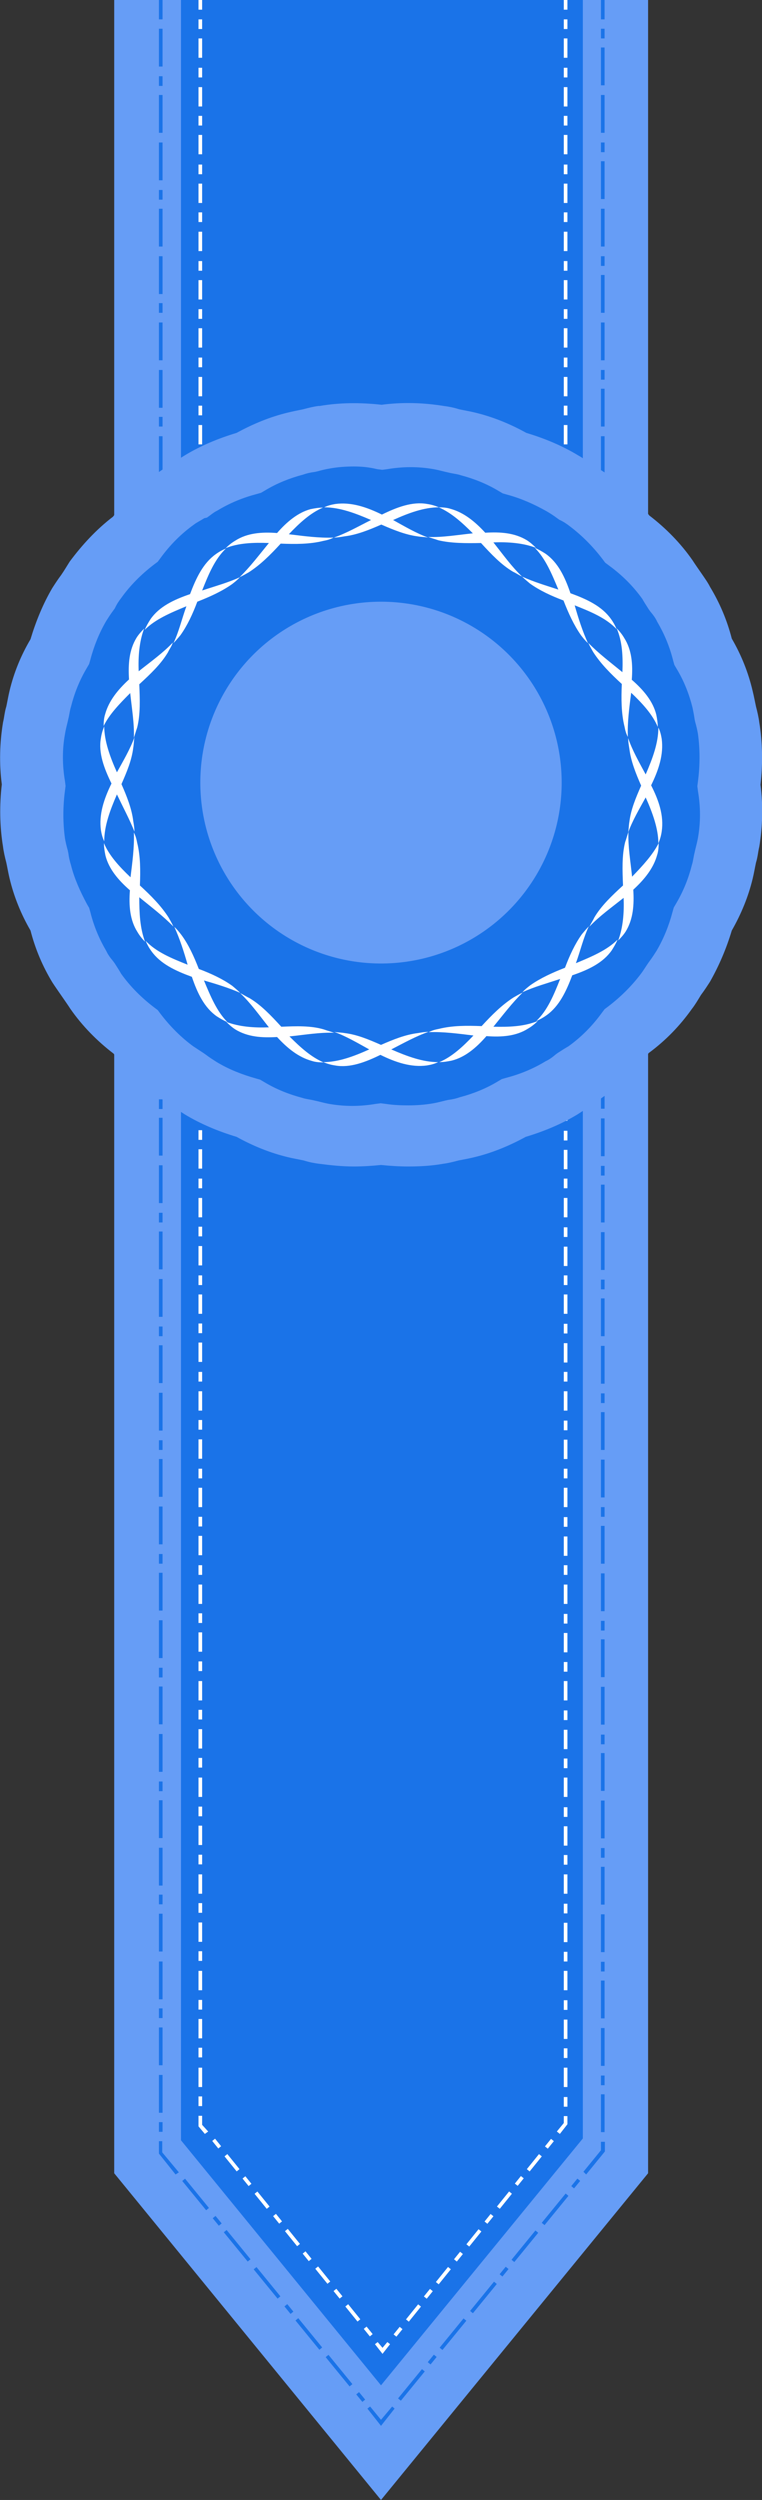 <?xml version="1.0" encoding="utf-8"?>
<!-- Generator: Adobe Illustrator 18.0.0, SVG Export Plug-In . SVG Version: 6.00 Build 0)  -->
<!DOCTYPE svg PUBLIC "-//W3C//DTD SVG 1.1//EN" "http://www.w3.org/Graphics/SVG/1.1/DTD/svg11.dtd">
<svg version="1.1" id="Version4AGA" xmlns="http://www.w3.org/2000/svg" xmlns:xlink="http://www.w3.org/1999/xlink" x="0px"
   y="0px" viewBox="261.3 0 252.2 826.4" enable-background="new 261.3 0 252.2 826.4" xml:space="preserve">
<rect x="261.3" y="0" width="252.2" height="826.4" fill="#333333" stroke="none"/>
<polygon fill="#669DF6" points="475.8,0 299.1,0 299.1,718.4 387.4,826.4 475.8,718.4 "/>
<polygon fill="#1A73E8" points="321.2,707.5 387.4,788.5 454.2,706.9 454.2,0 321.2,0 "/>
<g>
  <rect x="313.9" y="0" fill="#1A73E8" width="1.2" height="6.4"/>
  <rect x="313.9" y="25.2" fill="#1A73E8" width="1.2" height="3.2"/>
  <rect x="313.9" y="9.5" fill="#1A73E8" width="1.2" height="12.5"/>
  <rect x="313.9" y="551.3" fill="#1A73E8" width="1.2" height="3.2"/>
  <rect x="313.9" y="535.6" fill="#1A73E8" width="1.2" height="12.5"/>
  <rect x="313.9" y="557.5" fill="#1A73E8" width="1.2" height="12.5"/>
  <rect x="313.9" y="588.9" fill="#1A73E8" width="1.2" height="3.2"/>
  <rect x="313.9" y="610.8" fill="#1A73E8" width="1.2" height="12.5"/>
  <rect x="313.9" y="573.2" fill="#1A73E8" width="1.2" height="12.5"/>
  <rect x="313.9" y="519.9" fill="#1A73E8" width="1.2" height="12.5"/>
  <rect x="313.9" y="595.1" fill="#1A73E8" width="1.2" height="12.5"/>
  <rect x="313.9" y="513.7" fill="#1A73E8" width="1.2" height="3.2"/>
  <rect x="313.9" y="444.7" fill="#1A73E8" width="1.2" height="12.5"/>
  <rect x="313.9" y="438.5" fill="#1A73E8" width="1.2" height="3.2"/>
  <rect x="313.9" y="422.8" fill="#1A73E8" width="1.2" height="12.5"/>
  <rect x="313.9" y="476.1" fill="#1A73E8" width="1.2" height="3.2"/>
  <rect x="313.9" y="498" fill="#1A73E8" width="1.2" height="12.5"/>
  <rect x="313.9" y="482.3" fill="#1A73E8" width="1.2" height="12.5"/>
  <rect x="313.9" y="460.4" fill="#1A73E8" width="1.2" height="12.5"/>

    <rect x="343.4" y="754.1" transform="matrix(0.633 0.774 -0.774 0.633 712.492 6.271)" fill="#1A73E8" width="12.5" height="1.2"/>

    <rect x="333.5" y="741.9" transform="matrix(0.633 0.774 -0.774 0.633 699.426 9.402)" fill="#1A73E8" width="12.5" height="1.2"/>

    <rect x="378.8" y="791.7" transform="matrix(0.633 0.774 -0.774 0.633 753.13 -3.593)" fill="#1A73E8" width="3.2" height="1.2"/>

    <rect x="367.2" y="783.1" transform="matrix(0.633 0.774 -0.774 0.633 743.698 -1.488)" fill="#1A73E8" width="12.5" height="1.2"/>

    <rect x="319.7" y="724.9" transform="matrix(0.633 0.774 -0.774 0.633 681.25 13.884)" fill="#1A73E8" width="12.5" height="1.2"/>
  <rect x="313.9" y="626.3" fill="#1A73E8" width="1.2" height="3.2"/>

    <rect x="357.2" y="771" transform="matrix(0.633 0.774 -0.774 0.633 730.668 1.789)" fill="#1A73E8" width="12.5" height="1.2"/>

    <rect x="355" y="762.6" transform="matrix(0.633 0.774 -0.774 0.633 721.909 4.165)" fill="#1A73E8" width="3.2" height="1.2"/>
  <rect x="313.9" y="663.9" fill="#1A73E8" width="1.2" height="3.2"/>
  <rect x="313.9" y="648.4" fill="#1A73E8" width="1.2" height="12.5"/>
  <rect x="313.9" y="632.6" fill="#1A73E8" width="1.2" height="12.5"/>
  <rect x="313.9" y="670.2" fill="#1A73E8" width="1.2" height="12.5"/>
  <polygon fill="#1A73E8" points="315,707.8 313.9,707.8 313.9,711.9 319.4,718.8 320.5,718.1 315,711.5   "/>
  <rect x="313.9" y="701.5" fill="#1A73E8" width="1.2" height="3.2"/>
  <rect x="313.9" y="685.9" fill="#1A73E8" width="1.2" height="12.5"/>

    <rect x="331.3" y="733.5" transform="matrix(0.633 0.774 -0.774 0.633 690.651 11.775)" fill="#1A73E8" width="3.2" height="1.2"/>
  <rect x="313.9" y="407.1" fill="#1A73E8" width="1.2" height="12.5"/>
  <rect x="313.9" y="137.8" fill="#1A73E8" width="1.2" height="3.2"/>
  <rect x="313.9" y="175.4" fill="#1A73E8" width="1.2" height="3.2"/>
  <rect x="313.9" y="159.9" fill="#1A73E8" width="1.2" height="12.5"/>
  <rect x="313.9" y="213" fill="#1A73E8" width="1.2" height="3.2"/>
  <rect x="313.9" y="197.5" fill="#1A73E8" width="1.2" height="12.5"/>
  <rect x="313.9" y="181.8" fill="#1A73E8" width="1.2" height="12.5"/>
  <rect x="313.9" y="47.1" fill="#1A73E8" width="1.2" height="12.5"/>
  <rect x="313.9" y="62.8" fill="#1A73E8" width="1.2" height="3.2"/>
  <rect x="313.9" y="219.4" fill="#1A73E8" width="1.2" height="12.5"/>
  <rect x="313.9" y="31.4" fill="#1A73E8" width="1.2" height="12.5"/>
  <rect x="313.9" y="100.2" fill="#1A73E8" width="1.2" height="3.2"/>
  <rect x="313.9" y="106.6" fill="#1A73E8" width="1.2" height="12.5"/>
  <rect x="313.9" y="84.7" fill="#1A73E8" width="1.2" height="12.5"/>
  <rect x="313.9" y="69" fill="#1A73E8" width="1.2" height="12.5"/>
  <rect x="313.9" y="122.3" fill="#1A73E8" width="1.2" height="12.5"/>
  <rect x="313.9" y="325.8" fill="#1A73E8" width="1.2" height="3.2"/>
  <rect x="313.9" y="363.4" fill="#1A73E8" width="1.2" height="3.2"/>
  <rect x="313.9" y="234.9" fill="#1A73E8" width="1.2" height="12.5"/>
  <rect x="313.9" y="347.6" fill="#1A73E8" width="1.2" height="12.5"/>
  <rect x="313.9" y="400.9" fill="#1A73E8" width="1.2" height="3.2"/>
  <rect x="313.9" y="385.2" fill="#1A73E8" width="1.2" height="12.5"/>
  <rect x="313.9" y="369.5" fill="#1A73E8" width="1.2" height="12.5"/>
  <rect x="313.9" y="332.1" fill="#1A73E8" width="1.2" height="12.5"/>
  <rect x="313.9" y="256.9" fill="#1A73E8" width="1.2" height="12.5"/>
  <rect x="313.9" y="272.5" fill="#1A73E8" width="1.2" height="12.5"/>
  <rect x="313.9" y="310.1" fill="#1A73E8" width="1.2" height="12.5"/>
  <rect x="313.9" y="250.6" fill="#1A73E8" width="1.2" height="3.2"/>
  <rect x="313.9" y="288.2" fill="#1A73E8" width="1.2" height="3.2"/>
  <rect x="313.9" y="294.5" fill="#1A73E8" width="1.2" height="12.5"/>
  <rect x="313.9" y="144.2" fill="#1A73E8" width="1.2" height="12.5"/>
  <polygon fill="#1A73E8" points="387.4,799.9 383.8,795.5 382.9,796.2 387.4,801.9 391.9,796.2 391.1,795.5   "/>

    <rect x="403.7" y="778.5" transform="matrix(0.774 0.633 -0.633 0.774 585.222 -79.733)" fill="#1A73E8" width="1.2" height="3.2"/>

    <rect x="396.8" y="782.2" transform="matrix(0.774 0.633 -0.633 0.774 588.968 -73.445)" fill="#1A73E8" width="1.2" height="12.5"/>
  <rect x="460.2" y="256.9" fill="#1A73E8" width="1.2" height="12.5"/>
  <rect x="460.2" y="272.6" fill="#1A73E8" width="1.2" height="3.2"/>
  <rect x="460.2" y="278.8" fill="#1A73E8" width="1.2" height="12.5"/>
  <rect x="460.2" y="241.2" fill="#1A73E8" width="1.2" height="12.5"/>
  <rect x="460.2" y="203.6" fill="#1A73E8" width="1.2" height="12.5"/>
  <rect x="460.2" y="219.4" fill="#1A73E8" width="1.2" height="12.5"/>
  <rect x="460.2" y="235.1" fill="#1A73E8" width="1.2" height="3.2"/>
  <rect x="460.2" y="347.8" fill="#1A73E8" width="1.2" height="3.2"/>
  <rect x="460.2" y="354" fill="#1A73E8" width="1.2" height="12.5"/>
  <rect x="460.2" y="197.5" fill="#1A73E8" width="1.2" height="3.2"/>
  <rect x="460.2" y="369.7" fill="#1A73E8" width="1.2" height="12.5"/>
  <rect x="460.2" y="332.1" fill="#1A73E8" width="1.2" height="12.5"/>
  <rect x="460.2" y="310.2" fill="#1A73E8" width="1.2" height="3.2"/>
  <rect x="460.2" y="316.4" fill="#1A73E8" width="1.2" height="12.5"/>
  <rect x="460.2" y="294.5" fill="#1A73E8" width="1.2" height="12.5"/>
  <rect x="460.2" y="385.4" fill="#1A73E8" width="1.2" height="3.2"/>
  <rect x="460.2" y="84.7" fill="#1A73E8" width="1.2" height="3.2"/>
  <rect x="460.2" y="53.3" fill="#1A73E8" width="1.2" height="12.5"/>
  <rect x="460.2" y="69" fill="#1A73E8" width="1.2" height="12.5"/>
  <rect x="460.2" y="47.1" fill="#1A73E8" width="1.2" height="3.2"/>
  <rect x="460.2" y="9.5" fill="#1A73E8" width="1.2" height="3.2"/>
  <rect x="460.2" y="31.4" fill="#1A73E8" width="1.2" height="12.5"/>
  <rect x="460.2" y="15.7" fill="#1A73E8" width="1.2" height="12.5"/>
  <rect x="460.2" y="122.3" fill="#1A73E8" width="1.2" height="3.2"/>
  <rect x="460.2" y="159.9" fill="#1A73E8" width="1.2" height="3.2"/>
  <rect x="460.2" y="144.2" fill="#1A73E8" width="1.2" height="12.5"/>
  <rect x="460.2" y="166.1" fill="#1A73E8" width="1.2" height="12.5"/>
  <rect x="460.2" y="106.6" fill="#1A73E8" width="1.2" height="12.5"/>
  <rect x="460.2" y="90.9" fill="#1A73E8" width="1.2" height="12.5"/>
  <rect x="460.2" y="128.5" fill="#1A73E8" width="1.2" height="12.5"/>
  <rect x="460.2" y="181.8" fill="#1A73E8" width="1.2" height="12.5"/>
  <rect x="460.2" y="610.9" fill="#1A73E8" width="1.2" height="3.2"/>
  <rect x="460.2" y="654.7" fill="#1A73E8" width="1.2" height="12.5"/>
  <rect x="460.2" y="648.5" fill="#1A73E8" width="1.2" height="3.2"/>
  <rect x="460.2" y="686.1" fill="#1A73E8" width="1.2" height="3.2"/>
  <rect x="460.2" y="670.4" fill="#1A73E8" width="1.2" height="12.5"/>
  <rect x="460.2" y="391.6" fill="#1A73E8" width="1.2" height="12.5"/>

    <rect x="410.6" y="765.5" transform="matrix(0.774 0.633 -0.633 0.774 581.476 -86.021)" fill="#1A73E8" width="1.2" height="12.5"/>
  <rect x="460.2" y="595.2" fill="#1A73E8" width="1.2" height="12.5"/>
  <rect x="460.2" y="617.1" fill="#1A73E8" width="1.2" height="12.5"/>

    <rect x="427.5" y="749.4" transform="matrix(0.774 0.633 -0.633 0.774 572.169 -101.344)" fill="#1A73E8" width="1.2" height="3.2"/>

    <rect x="420.7" y="753.3" transform="matrix(0.774 0.633 -0.633 0.774 576.017 -95.117)" fill="#1A73E8" width="1.2" height="12.5"/>

    <rect x="434.4" y="736.4" transform="matrix(0.774 0.633 -0.633 0.774 568.424 -107.632)" fill="#1A73E8" width="1.2" height="12.5"/>

    <rect x="451.2" y="720.3" transform="matrix(0.774 0.633 -0.633 0.774 559.117 -122.955)" fill="#1A73E8" width="1.2" height="3.2"/>
  <polygon fill="#1A73E8" points="460.2,710.8 454.4,717.9 455.3,718.8 461.5,711.2 461.5,708 460.2,708   "/>

    <rect x="444.4" y="724.2" transform="matrix(0.774 0.633 -0.633 0.774 562.965 -116.728)" fill="#1A73E8" width="1.2" height="12.5"/>
  <rect x="460.2" y="692.3" fill="#1A73E8" width="1.2" height="12.5"/>
  <rect x="460.2" y="632.8" fill="#1A73E8" width="1.2" height="12.5"/>
  <rect x="460.2" y="460.6" fill="#1A73E8" width="1.2" height="3.2"/>
  <rect x="460.2" y="466.8" fill="#1A73E8" width="1.2" height="12.5"/>
  <rect x="460.2" y="444.9" fill="#1A73E8" width="1.2" height="12.5"/>
  <rect x="460.2" y="482.5" fill="#1A73E8" width="1.2" height="12.5"/>
  <rect x="460.2" y="429.2" fill="#1A73E8" width="1.2" height="12.5"/>
  <rect x="460.2" y="407.3" fill="#1A73E8" width="1.2" height="12.5"/>
  <rect x="460.2" y="423" fill="#1A73E8" width="1.2" height="3.2"/>
  <rect x="460.2" y="579.5" fill="#1A73E8" width="1.2" height="12.5"/>
  <rect x="460.2" y="557.6" fill="#1A73E8" width="1.2" height="12.5"/>
  <rect x="460.2" y="498.2" fill="#1A73E8" width="1.2" height="3.2"/>
  <rect x="460.2" y="573.4" fill="#1A73E8" width="1.2" height="3.2"/>
  <rect x="460.2" y="541.9" fill="#1A73E8" width="1.2" height="12.5"/>
  <rect x="460.2" y="504.4" fill="#1A73E8" width="1.2" height="12.5"/>
  <rect x="460.2" y="535.8" fill="#1A73E8" width="1.2" height="3.2"/>
  <rect x="460.2" y="520.1" fill="#1A73E8" width="1.2" height="12.5"/>
  <rect x="460.2" y="0" fill="#1A73E8" width="1.2" height="6.4"/>
</g>
<g>
  <rect x="327" y="0" fill="#FFFFFF" width="1.2" height="3.2"/>
  <rect x="327" y="6.4" fill="#FFFFFF" width="1.2" height="3.2"/>
  <rect x="327" y="261.9" fill="#FFFFFF" width="1.2" height="3.2"/>
  <rect x="327" y="252.4" fill="#FFFFFF" width="1.2" height="6.4"/>
  <rect x="327" y="245.8" fill="#FFFFFF" width="1.2" height="3.2"/>
  <rect x="327" y="236.3" fill="#FFFFFF" width="1.2" height="6.4"/>
  <rect x="327" y="277.8" fill="#FFFFFF" width="1.2" height="3.2"/>
  <rect x="327" y="268.2" fill="#FFFFFF" width="1.2" height="6.4"/>
  <rect x="327" y="204.4" fill="#FFFFFF" width="1.2" height="6.4"/>
  <rect x="327" y="284.3" fill="#FFFFFF" width="1.2" height="6.4"/>
  <rect x="327" y="379.9" fill="#FFFFFF" width="1.2" height="6.4"/>
  <rect x="327" y="198" fill="#FFFFFF" width="1.2" height="3.2"/>
  <rect x="327" y="220.4" fill="#FFFFFF" width="1.2" height="6.4"/>
  <rect x="327" y="213.9" fill="#FFFFFF" width="1.2" height="3.2"/>
  <rect x="327" y="332.1" fill="#FFFFFF" width="1.2" height="6.4"/>
  <rect x="327" y="357.7" fill="#FFFFFF" width="1.2" height="3.2"/>
  <rect x="327" y="348" fill="#FFFFFF" width="1.2" height="6.4"/>
  <rect x="327" y="373.6" fill="#FFFFFF" width="1.2" height="3.2"/>
  <rect x="327" y="364.1" fill="#FFFFFF" width="1.2" height="6.4"/>
  <rect x="327" y="341.6" fill="#FFFFFF" width="1.2" height="3.2"/>
  <rect x="327" y="300.2" fill="#FFFFFF" width="1.2" height="6.4"/>
  <rect x="327" y="188.5" fill="#FFFFFF" width="1.2" height="6.4"/>
  <rect x="327" y="309.7" fill="#FFFFFF" width="1.2" height="3.2"/>
  <rect x="327" y="293.8" fill="#FFFFFF" width="1.2" height="3.2"/>
  <rect x="327" y="325.8" fill="#FFFFFF" width="1.2" height="3.2"/>
  <rect x="327" y="316.1" fill="#FFFFFF" width="1.2" height="6.4"/>
  <rect x="327" y="229.9" fill="#FFFFFF" width="1.2" height="3.2"/>
  <rect x="327" y="38.3" fill="#FFFFFF" width="1.2" height="3.2"/>
  <rect x="327" y="60.7" fill="#FFFFFF" width="1.2" height="6.4"/>
  <rect x="327" y="44.6" fill="#FFFFFF" width="1.2" height="6.4"/>
  <rect x="327" y="54.4" fill="#FFFFFF" width="1.2" height="3.2"/>
  <rect x="327" y="70.2" fill="#FFFFFF" width="1.2" height="3.2"/>
  <rect x="327" y="76.6" fill="#FFFFFF" width="1.2" height="6.4"/>
  <rect x="327" y="12.7" fill="#FFFFFF" width="1.2" height="6.4"/>

    <rect x="381.4" y="770.3" transform="matrix(0.629 0.777 -0.777 0.629 741.251 -11.78)" fill="#FFFFFF" width="3.2" height="1.2"/>

    <rect x="374.6" y="764.1" transform="matrix(0.629 0.777 -0.777 0.629 734.613 -9.992)" fill="#FFFFFF" width="6.4" height="1.2"/>
  <rect x="327" y="28.8" fill="#FFFFFF" width="1.2" height="6.4"/>
  <rect x="327" y="86.3" fill="#FFFFFF" width="1.2" height="3.2"/>
  <rect x="327" y="22.4" fill="#FFFFFF" width="1.2" height="3.2"/>
  <rect x="327" y="118.2" fill="#FFFFFF" width="1.2" height="3.2"/>
  <rect x="327" y="150" fill="#FFFFFF" width="1.2" height="3.2"/>
  <rect x="327" y="156.5" fill="#FFFFFF" width="1.2" height="6.4"/>
  <rect x="327" y="166.1" fill="#FFFFFF" width="1.2" height="3.2"/>
  <rect x="327" y="140.5" fill="#FFFFFF" width="1.2" height="6.4"/>
  <rect x="327" y="172.4" fill="#FFFFFF" width="1.2" height="6.4"/>
  <rect x="327" y="124.6" fill="#FFFFFF" width="1.2" height="6.4"/>
  <rect x="327" y="134.1" fill="#FFFFFF" width="1.2" height="3.2"/>
  <rect x="327" y="108.5" fill="#FFFFFF" width="1.2" height="6.4"/>
  <rect x="327" y="102.2" fill="#FFFFFF" width="1.2" height="3.2"/>
  <rect x="327" y="181.9" fill="#FFFFFF" width="1.2" height="3.2"/>
  <rect x="327" y="92.6" fill="#FFFFFF" width="1.2" height="6.4"/>
  <rect x="327" y="555.7" fill="#FFFFFF" width="1.2" height="6.4"/>
  <rect x="327" y="651.5" fill="#FFFFFF" width="1.2" height="6.4"/>
  <rect x="327" y="629.1" fill="#FFFFFF" width="1.2" height="3.2"/>
  <rect x="327" y="635.5" fill="#FFFFFF" width="1.2" height="6.4"/>
  <rect x="327" y="645" fill="#FFFFFF" width="1.2" height="3.2"/>
  <rect x="327" y="661.1" fill="#FFFFFF" width="1.2" height="3.2"/>
  <rect x="327" y="667.4" fill="#FFFFFF" width="1.2" height="6.4"/>
  <rect x="327" y="613.1" fill="#FFFFFF" width="1.2" height="3.2"/>
  <rect x="327" y="587.6" fill="#FFFFFF" width="1.2" height="6.4"/>
  <rect x="327" y="619.6" fill="#FFFFFF" width="1.2" height="6.4"/>
  <rect x="327" y="597.2" fill="#FFFFFF" width="1.2" height="3.2"/>
  <rect x="327" y="676.9" fill="#FFFFFF" width="1.2" height="3.2"/>
  <rect x="327" y="603.5" fill="#FFFFFF" width="1.2" height="6.4"/>
  <rect x="327" y="581.1" fill="#FFFFFF" width="1.2" height="3.2"/>

    <rect x="351.2" y="732.9" transform="matrix(0.629 0.777 -0.777 0.629 701.187 -2.056)" fill="#FFFFFF" width="3.2" height="1.2"/>

    <rect x="354.6" y="739.2" transform="matrix(0.629 0.777 -0.777 0.629 707.864 -3.696)" fill="#FFFFFF" width="6.4" height="1.2"/>
  <rect x="327" y="389.6" fill="#FFFFFF" width="1.2" height="3.2"/>

    <rect x="364.6" y="751.6" transform="matrix(0.629 0.777 -0.777 0.629 721.239 -6.844)" fill="#FFFFFF" width="6.4" height="1.2"/>

    <rect x="344.5" y="726.8" transform="matrix(0.629 0.777 -0.777 0.629 694.524 -0.399)" fill="#FFFFFF" width="6.4" height="1.2"/>

    <rect x="334.5" y="714.4" transform="matrix(0.629 0.777 -0.777 0.629 681.23 2.796)" fill="#FFFFFF" width="6.4" height="1.2"/>
  <polygon fill="#FFFFFF" points="328.2,699.4 327,699.4 327,702.9 329.1,705.4 330.2,704.6 328.2,702.4   "/>
  <rect x="327" y="693" fill="#FFFFFF" width="1.2" height="3.2"/>
  <rect x="327" y="683.5" fill="#FFFFFF" width="1.2" height="6.4"/>

    <rect x="331" y="708.1" transform="matrix(0.629 0.777 -0.777 0.629 674.468 4.387)" fill="#FFFFFF" width="3.2" height="1.2"/>

    <rect x="341" y="720.5" transform="matrix(0.629 0.777 -0.777 0.629 687.845 1.24)" fill="#FFFFFF" width="3.2" height="1.2"/>

    <rect x="361.2" y="745.4" transform="matrix(0.629 0.777 -0.777 0.629 714.393 -5.3)" fill="#FFFFFF" width="3.2" height="1.2"/>
  <rect x="327" y="443.8" fill="#FFFFFF" width="1.2" height="6.4"/>
  <rect x="327" y="453.5" fill="#FFFFFF" width="1.2" height="3.2"/>
  <rect x="327" y="469.4" fill="#FFFFFF" width="1.2" height="3.2"/>
  <rect x="327" y="437.5" fill="#FFFFFF" width="1.2" height="3.2"/>
  <rect x="327" y="459.9" fill="#FFFFFF" width="1.2" height="6.4"/>
  <rect x="327" y="427.9" fill="#FFFFFF" width="1.2" height="6.4"/>
  <rect x="327" y="396" fill="#FFFFFF" width="1.2" height="6.4"/>
  <rect x="327" y="405.5" fill="#FFFFFF" width="1.2" height="3.2"/>
  <rect x="327" y="421.6" fill="#FFFFFF" width="1.2" height="3.2"/>
  <rect x="327" y="475.8" fill="#FFFFFF" width="1.2" height="6.4"/>
  <rect x="327" y="411.9" fill="#FFFFFF" width="1.2" height="6.4"/>
  <rect x="327" y="539.6" fill="#FFFFFF" width="1.2" height="6.4"/>
  <rect x="327" y="571.6" fill="#FFFFFF" width="1.2" height="6.4"/>
  <rect x="327" y="549.2" fill="#FFFFFF" width="1.2" height="3.2"/>

    <rect x="371.1" y="757.7" transform="matrix(0.629 0.777 -0.777 0.629 727.939 -8.352)" fill="#FFFFFF" width="3.2" height="1.2"/>
  <rect x="327" y="485.5" fill="#FFFFFF" width="1.2" height="3.2"/>
  <rect x="327" y="533.3" fill="#FFFFFF" width="1.2" height="3.2"/>
  <rect x="327" y="565.2" fill="#FFFFFF" width="1.2" height="3.2"/>
  <rect x="327" y="491.8" fill="#FFFFFF" width="1.2" height="6.4"/>
  <rect x="327" y="501.4" fill="#FFFFFF" width="1.2" height="3.2"/>
  <rect x="327" y="507.7" fill="#FFFFFF" width="1.2" height="6.4"/>
  <rect x="327" y="517.4" fill="#FFFFFF" width="1.2" height="3.2"/>
  <rect x="327" y="523.8" fill="#FFFFFF" width="1.2" height="6.4"/>
  <polygon fill="#FFFFFF" points="387.9,776.1 386.3,774.2 385.4,774.9 387.9,778.1 390.4,774.9 389.5,774.2   "/>

    <rect x="392.3" y="769.3" transform="matrix(0.778 0.628 -0.628 0.778 571.488 -75.708)" fill="#FFFFFF" width="1.2" height="3.2"/>
  <rect x="447.9" y="507.9" fill="#FFFFFF" width="1.2" height="6.4"/>
  <rect x="447.9" y="517.4" fill="#FFFFFF" width="1.2" height="3.2"/>
  <rect x="447.9" y="533.5" fill="#FFFFFF" width="1.2" height="3.2"/>
  <rect x="447.9" y="523.8" fill="#FFFFFF" width="1.2" height="6.4"/>
  <rect x="447.9" y="501.5" fill="#FFFFFF" width="1.2" height="3.2"/>
  <rect x="447.9" y="491.8" fill="#FFFFFF" width="1.2" height="6.4"/>
  <rect x="447.9" y="549.4" fill="#FFFFFF" width="1.2" height="3.2"/>
  <rect x="447.9" y="539.8" fill="#FFFFFF" width="1.2" height="6.4"/>
  <rect x="447.9" y="571.8" fill="#FFFFFF" width="1.2" height="6.4"/>
  <rect x="447.9" y="581.3" fill="#FFFFFF" width="1.2" height="3.2"/>
  <rect x="447.9" y="485.5" fill="#FFFFFF" width="1.2" height="3.2"/>
  <rect x="447.9" y="565.4" fill="#FFFFFF" width="1.2" height="3.2"/>
  <rect x="447.9" y="421.6" fill="#FFFFFF" width="1.2" height="3.2"/>
  <rect x="447.9" y="587.6" fill="#FFFFFF" width="1.2" height="6.4"/>
  <rect x="447.9" y="427.9" fill="#FFFFFF" width="1.2" height="6.4"/>
  <rect x="447.9" y="412.1" fill="#FFFFFF" width="1.2" height="6.4"/>
  <rect x="447.9" y="389.6" fill="#FFFFFF" width="1.2" height="3.2"/>
  <rect x="447.9" y="405.7" fill="#FFFFFF" width="1.2" height="3.2"/>
  <rect x="447.9" y="396" fill="#FFFFFF" width="1.2" height="6.4"/>
  <rect x="447.9" y="437.6" fill="#FFFFFF" width="1.2" height="3.2"/>
  <rect x="447.9" y="469.6" fill="#FFFFFF" width="1.2" height="3.2"/>
  <rect x="447.9" y="459.9" fill="#FFFFFF" width="1.2" height="6.4"/>
  <rect x="447.9" y="453.5" fill="#FFFFFF" width="1.2" height="3.2"/>
  <rect x="447.9" y="444" fill="#FFFFFF" width="1.2" height="6.4"/>
  <rect x="447.9" y="475.9" fill="#FFFFFF" width="1.2" height="6.4"/>

    <rect x="432.4" y="719.5" transform="matrix(0.778 0.628 -0.628 0.778 549.148 -111.999)" fill="#FFFFFF" width="1.2" height="3.2"/>

    <rect x="437.4" y="711.9" transform="matrix(0.778 0.628 -0.628 0.778 546.461 -116.478)" fill="#FFFFFF" width="1.2" height="6.4"/>
  <rect x="447.9" y="597.4" fill="#FFFFFF" width="1.2" height="3.2"/>

    <rect x="442.4" y="707.2" transform="matrix(0.778 0.628 -0.628 0.778 543.61 -120.996)" fill="#FFFFFF" width="1.2" height="3.2"/>
  <polygon fill="#FFFFFF" points="447.9,701.8 445.6,704.6 446.6,705.4 449.1,702.2 449.1,699.5 447.9,699.5   "/>

    <rect x="422.4" y="732" transform="matrix(0.778 0.628 -0.628 0.778 554.749 -102.9)" fill="#FFFFFF" width="1.2" height="3.2"/>

    <rect x="417.4" y="736.7" transform="matrix(0.778 0.628 -0.628 0.778 557.599 -98.382)" fill="#FFFFFF" width="1.2" height="6.4"/>

    <rect x="397.4" y="761.5" transform="matrix(0.778 0.628 -0.628 0.778 568.737 -80.288)" fill="#FFFFFF" width="1.2" height="6.4"/>

    <rect x="402.3" y="756.8" transform="matrix(0.778 0.628 -0.628 0.778 565.888 -84.806)" fill="#FFFFFF" width="1.2" height="3.2"/>
  <rect x="447.9" y="693.2" fill="#FFFFFF" width="1.2" height="3.2"/>

    <rect x="407.3" y="749.2" transform="matrix(0.778 0.628 -0.628 0.778 563.2 -89.285)" fill="#FFFFFF" width="1.2" height="6.4"/>

    <rect x="412.3" y="744.5" transform="matrix(0.778 0.628 -0.628 0.778 560.349 -93.803)" fill="#FFFFFF" width="1.2" height="3.2"/>

    <rect x="427.5" y="724.2" transform="matrix(0.778 0.628 -0.628 0.778 551.999 -107.481)" fill="#FFFFFF" width="1.2" height="6.4"/>
  <rect x="447.9" y="619.6" fill="#FFFFFF" width="1.2" height="6.4"/>
  <rect x="447.9" y="635.6" fill="#FFFFFF" width="1.2" height="6.4"/>
  <rect x="447.9" y="629.3" fill="#FFFFFF" width="1.2" height="3.2"/>
  <rect x="447.9" y="683.5" fill="#FFFFFF" width="1.2" height="6.4"/>
  <rect x="447.9" y="613.2" fill="#FFFFFF" width="1.2" height="3.2"/>
  <rect x="447.9" y="603.7" fill="#FFFFFF" width="1.2" height="6.4"/>
  <rect x="447.9" y="667.6" fill="#FFFFFF" width="1.2" height="6.4"/>
  <rect x="447.9" y="645.2" fill="#FFFFFF" width="1.2" height="3.2"/>
  <rect x="447.9" y="677.1" fill="#FFFFFF" width="1.2" height="3.2"/>
  <rect x="447.9" y="651.5" fill="#FFFFFF" width="1.2" height="6.4"/>
  <rect x="447.9" y="661.2" fill="#FFFFFF" width="1.2" height="3.2"/>
  <rect x="447.9" y="555.7" fill="#FFFFFF" width="1.2" height="6.4"/>
  <rect x="447.9" y="140.5" fill="#FFFFFF" width="1.2" height="6.4"/>
  <rect x="447.9" y="124.6" fill="#FFFFFF" width="1.2" height="6.4"/>
  <rect x="447.9" y="134.1" fill="#FFFFFF" width="1.2" height="3.2"/>
  <rect x="447.9" y="118.2" fill="#FFFFFF" width="1.2" height="3.2"/>
  <rect x="447.9" y="108.5" fill="#FFFFFF" width="1.2" height="6.4"/>
  <rect x="447.9" y="92.6" fill="#FFFFFF" width="1.2" height="6.4"/>
  <rect x="447.9" y="102.2" fill="#FFFFFF" width="1.2" height="3.2"/>
  <rect x="447.9" y="172.4" fill="#FFFFFF" width="1.2" height="6.4"/>
  <rect x="447.9" y="182.1" fill="#FFFFFF" width="1.2" height="3.2"/>
  <rect x="447.9" y="156.5" fill="#FFFFFF" width="1.2" height="6.4"/>
  <rect x="447.9" y="150.2" fill="#FFFFFF" width="1.2" height="3.2"/>
  <rect x="447.9" y="166.1" fill="#FFFFFF" width="1.2" height="3.2"/>
  <rect x="447.9" y="60.7" fill="#FFFFFF" width="1.2" height="6.4"/>
  <rect x="447.9" y="22.4" fill="#FFFFFF" width="1.2" height="3.2"/>
  <rect x="447.9" y="28.8" fill="#FFFFFF" width="1.2" height="6.4"/>
  <rect x="447.9" y="6.4" fill="#FFFFFF" width="1.2" height="3.2"/>
  <rect x="447.9" y="12.7" fill="#FFFFFF" width="1.2" height="6.4"/>
  <rect x="447.9" y="38.3" fill="#FFFFFF" width="1.2" height="3.2"/>
  <rect x="447.9" y="70.2" fill="#FFFFFF" width="1.2" height="3.2"/>
  <rect x="447.9" y="76.6" fill="#FFFFFF" width="1.2" height="6.4"/>
  <rect x="447.9" y="86.3" fill="#FFFFFF" width="1.2" height="3.2"/>
  <rect x="447.9" y="54.4" fill="#FFFFFF" width="1.2" height="3.2"/>
  <rect x="447.9" y="188.5" fill="#FFFFFF" width="1.2" height="6.4"/>
  <rect x="447.9" y="44.6" fill="#FFFFFF" width="1.2" height="6.4"/>
  <rect x="447.9" y="220.4" fill="#FFFFFF" width="1.2" height="6.4"/>
  <rect x="447.9" y="198" fill="#FFFFFF" width="1.2" height="3.2"/>
  <rect x="447.9" y="316.2" fill="#FFFFFF" width="1.2" height="6.4"/>
  <rect x="447.9" y="325.8" fill="#FFFFFF" width="1.2" height="3.2"/>
  <rect x="447.9" y="300.2" fill="#FFFFFF" width="1.2" height="6.4"/>
  <rect x="447.9" y="284.3" fill="#FFFFFF" width="1.2" height="6.4"/>
  <rect x="447.9" y="332.1" fill="#FFFFFF" width="1.2" height="6.4"/>
  <rect x="447.9" y="293.8" fill="#FFFFFF" width="1.2" height="3.2"/>
  <rect x="447.9" y="341.8" fill="#FFFFFF" width="1.2" height="3.2"/>
  <rect x="447.9" y="373.8" fill="#FFFFFF" width="1.2" height="3.2"/>
  <rect x="447.9" y="364.1" fill="#FFFFFF" width="1.2" height="6.4"/>
  <rect x="447.9" y="348.2" fill="#FFFFFF" width="1.2" height="6.4"/>
  <rect x="447.9" y="357.7" fill="#FFFFFF" width="1.2" height="3.2"/>
  <rect x="447.9" y="309.9" fill="#FFFFFF" width="1.2" height="3.2"/>
  <rect x="447.9" y="277.9" fill="#FFFFFF" width="1.2" height="3.2"/>
  <rect x="447.9" y="229.9" fill="#FFFFFF" width="1.2" height="3.2"/>
  <rect x="447.9" y="214.1" fill="#FFFFFF" width="1.2" height="3.2"/>
  <rect x="447.9" y="204.4" fill="#FFFFFF" width="1.2" height="6.4"/>
  <rect x="447.9" y="236.3" fill="#FFFFFF" width="1.2" height="6.4"/>
  <rect x="447.9" y="380.1" fill="#FFFFFF" width="1.2" height="6.4"/>
  <rect x="447.9" y="268.2" fill="#FFFFFF" width="1.2" height="6.4"/>
  <rect x="447.9" y="261.9" fill="#FFFFFF" width="1.2" height="3.2"/>
  <rect x="447.9" y="246" fill="#FFFFFF" width="1.2" height="3.2"/>
  <rect x="447.9" y="252.4" fill="#FFFFFF" width="1.2" height="6.4"/>
  <rect x="447.9" y="0" fill="#FFFFFF" width="1.2" height="3.2"/>
</g>
<path fill="#1A73E8" d="M502.4,240.5c-0.2-1.6-0.7-3.2-1.1-4.8c-0.4-1.6-0.5-3.2-0.9-4.8c-1.4-5.5-3.5-10.8-6.5-15.7
  c-1.4-5.6-3.5-10.8-6.5-15.7c-0.9-1.4-1.8-2.6-2.6-4.1s-1.8-2.8-2.6-4.1c-4.1-5.6-8.8-10.1-13.4-13.4c-3.4-4.6-7.8-9.2-13.2-13.2
  c-1.2-0.9-2.6-1.8-4.1-2.6c-1.4-1.1-2.8-1.9-4.2-2.8c-4.9-3-10.2-5.1-15.7-6.5c-4.9-2.8-10.1-4.9-15.5-6.4c-1.6-0.4-3.2-0.7-4.8-1.1
  c-1.6-0.4-3.2-0.7-4.8-1.1c-6.9-1.1-13.2-0.9-18.9,0c-3-0.5-6-0.7-9.2-0.7c-3.4,0-6.5,0.4-9.9,0.9h-0.2c-1.6,0.2-3.2,0.5-4.6,1.1
  c-1.6,0.4-3.2,0.5-4.8,0.9c-5.5,1.4-10.6,3.5-15.5,6.4c-5.6,1.4-10.9,3.7-15.9,6.5c-1.4,0.9-2.8,1.8-4.2,2.8
  c-1.4,0.9-2.8,1.8-4.1,2.6c-5.6,4.1-10.1,8.8-13.4,13.4c-4.6,3.4-9.2,7.8-13.2,13.4c-0.9,1.2-1.8,2.6-2.6,4.1s-1.9,2.6-2.6,4.1
  c-2.8,4.9-5.1,10.1-6.5,15.7c-2.8,4.9-4.9,10.1-6.4,15.5c-0.4,1.6-0.7,3.2-1.1,4.9c-0.4,1.6-0.7,3.2-1.1,4.8
  c-1.1,6.9-0.9,13.2,0,18.7c-0.9,5.6-1.1,12,0.2,18.9c0.2,1.6,0.7,3.2,1.1,4.8c0.4,1.6,0.5,3.2,1.1,4.8c1.4,5.5,3.5,10.8,6.5,15.7
  c1.4,5.6,3.5,10.8,6.5,15.7c0.9,1.4,1.8,2.6,2.6,4.1c0.9,1.4,1.8,2.8,2.6,4.1c4.1,5.6,8.8,10.1,13.2,13.4c3.4,4.6,7.6,9.2,13.2,13.1
  c1.4,1.1,2.8,1.9,4.2,2.8c1.2,0.9,2.6,1.9,4.1,2.6c4.9,3,10.2,5.1,15.7,6.5c4.9,2.8,10.1,4.9,15.5,6.4c1.6,0.4,3.2,0.7,4.8,1.1
  c1.6,0.4,3.2,0.7,4.8,1.1c3.4,0.5,6.7,0.7,9.7,0.7c3.2,0,6.4-0.4,9.2-0.7c3,0.5,6,0.7,9,0.7c3.4,0,6.5-0.4,9.9-0.9
  c1.6-0.2,3.2-0.5,4.6-1.1c1.6-0.4,3.2-0.5,4.8-1.1c5.5-1.4,10.6-3.5,15.5-6.4c5.6-1.4,10.9-3.7,15.9-6.5c1.4-0.9,2.8-1.8,4.1-2.6
  c1.4-0.9,2.8-1.8,4.1-2.6c5.6-4.1,10.1-8.8,13.4-13.4c4.6-3.4,9.2-7.8,13.2-13.4c0.9-1.4,1.8-2.6,2.6-4.1s1.9-2.6,2.6-4.1
  c2.8-4.8,4.9-10.1,6.5-15.5c2.8-4.9,5.1-10.1,6.4-15.5c0.4-1.6,0.7-3.2,1.1-4.9c0.4-1.6,0.7-3.2,1.1-4.8c1.1-6.9,0.9-13.2,0.2-18.7
  C503.3,253.8,503.5,247.4,502.4,240.5z"/>
<path fill="#669DF6" d="M378.4,385.6c-3.9,0-7.6-0.4-11.5-0.9c-1.6-0.2-3.2-0.5-5.1-1.1c-1.9-0.4-3.7-0.7-5.3-1.1
  c-5.8-1.4-11.5-3.7-16.9-6.7c-6-1.8-11.8-4.2-17.1-7.4c-1.4-0.9-2.8-1.8-4.4-3c-1.8-1.1-3.2-2.1-4.6-3c-5.5-3.9-10.4-8.6-14.6-14.1
  c-5.5-4.2-10.4-9.2-14.3-14.8c-0.9-1.4-1.9-2.8-3-4.4c-1.1-1.6-2.1-3-3-4.4c-3.2-5.3-5.6-10.9-7.2-17.1c-3.2-5.5-5.5-11.3-6.9-17.1
  c-0.4-1.6-0.7-3.4-1.1-5.3c-0.5-1.9-0.9-3.7-1.1-5.3c-1.1-6.7-1.2-13.8-0.4-20.6c-0.9-6.9-0.7-13.8,0.4-20.5
  c0.4-1.6,0.5-3.4,1.1-5.3c0.4-1.9,0.7-3.7,1.1-5.3c1.4-5.8,3.7-11.5,6.9-16.9c1.8-6,4.2-11.8,7.2-16.9c0.9-1.4,1.8-2.8,3-4.4
  c1.1-1.6,1.9-3,2.8-4.4c4.1-5.5,8.8-10.6,14.3-14.8c4.2-5.5,9.4-10.4,14.8-14.5c1.4-0.9,2.6-1.9,4.4-2.8c1.6-1.2,3.2-2.1,4.6-3
  c5.3-3.2,11.1-5.6,17.1-7.4c5.5-3,11.1-5.3,16.9-6.7c1.6-0.4,3.2-0.7,5.1-1.1c1.9-0.5,3.5-0.9,5.1-1.1h0.4
  c6.4-1.1,13.2-1.2,20.5-0.4c6.9-0.9,13.8-0.7,20.6,0.4c1.6,0.2,3.2,0.5,5.1,1.1c1.9,0.4,3.7,0.7,5.3,1.1c5.8,1.4,11.5,3.7,16.9,6.7
  c6,1.8,11.8,4.2,17.1,7.4c1.6,0.9,3,1.9,4.6,3c1.8,1.1,3,1.9,4.4,2.8c5.5,3.9,10.4,8.6,14.6,14.1c5.5,4.2,10.4,9.2,14.3,14.8
  c0.9,1.4,1.9,2.8,3,4.4c1.1,1.6,2.1,3,2.8,4.4c3.2,5.3,5.6,10.9,7.2,17.1c3.2,5.5,5.5,11.3,6.9,17.3c0.4,1.6,0.7,3.2,1.1,5.1
  c0.5,1.9,0.9,3.7,1.1,5.3c1.1,6.7,1.2,13.8,0.4,20.6c0.9,6.9,0.7,13.8-0.4,20.5c-0.4,1.6-0.5,3.4-1.1,5.3c-0.4,1.9-0.7,3.7-1.1,5.3
  c-1.4,5.8-3.7,11.5-6.9,17.1c-1.8,6-4.2,11.6-7.2,16.9c-0.9,1.4-1.8,2.8-3,4.4c-1.1,1.8-1.9,3.2-3,4.6c-3.9,5.5-8.6,10.4-14.3,14.6
  c-4.2,5.5-9.2,10.4-14.8,14.3c-1.2,0.9-2.8,1.9-4.4,3c-1.6,1.2-3,2.1-4.4,3c-5.3,3.2-11.1,5.6-17.1,7.4c-5.5,3-11.1,5.3-16.9,6.7
  c-1.6,0.4-3.2,0.7-5.3,1.1c-1.9,0.5-3.5,0.9-5.1,1.1c-3.9,0.7-7.8,0.9-11.6,0.9c-3,0-6-0.2-9-0.5
  C384.4,385.4,381.4,385.6,378.4,385.6z M378.4,154.2c-2.6,0-5.5,0.2-8.1,0.7c-1.2,0.2-2.5,0.5-3.9,0.9l-0.9,0.2
  c-1.6,0.2-2.8,0.5-3.9,0.9c-4.2,1.1-8.6,2.8-12.7,5.3l-1.2,0.7l-1.4,0.4c-4.6,1.2-9,3-13.1,5.5c-1.1,0.5-2.1,1.4-3.4,2.3l-0.9,0.2
  c-1.4,0.9-2.5,1.4-3.4,2.1c-4.2,3-7.9,6.7-11.1,11.1l-0.9,1.2l-1.2,0.9c-4.2,3.2-7.9,6.9-10.9,11.1c-0.7,0.9-1.4,1.9-2.1,3.4
  l-0.5,0.7c-0.9,1.2-1.6,2.3-2.3,3.4c-2.3,3.9-4.1,8.3-5.3,12.9l-0.4,1.4l-0.7,1.2c-2.5,4.2-4.2,8.5-5.3,12.9
  c-0.4,1.2-0.5,2.5-0.9,4.1l-0.2,0.9c-0.4,1.6-0.7,2.8-0.9,4.1c-0.9,4.9-0.9,10.2,0,15.5l0.2,1.6l-0.2,1.6c-0.7,5.3-0.7,10.6,0,15.7
  c0.2,1.2,0.5,2.5,0.9,3.9l0.2,0.9c0.2,1.6,0.5,2.8,0.9,4.1c1.1,4.4,3,8.6,5.3,12.9l0.7,1.2l0.4,1.4c1.2,4.8,3,9,5.3,12.9
  c0.5,1.1,1.2,2.1,2.3,3.4l0.5,0.7c0.9,1.4,1.6,2.5,2.1,3.4c3,4.2,6.7,7.9,10.9,11.1l1.2,0.9l0.9,1.2c3.2,4.2,6.9,7.9,10.9,10.8
  c1.1,0.7,2.1,1.4,3.5,2.3l0.7,0.5c1.2,0.9,2.3,1.6,3.4,2.3c4.1,2.5,8.5,4.2,13.1,5.5l1.4,0.4l1.2,0.7c4.1,2.5,8.5,4.2,12.7,5.3
  c1.1,0.4,2.5,0.5,4.1,0.9l0.9,0.2c1.6,0.4,2.8,0.7,3.9,0.9c5.1,0.9,10.2,0.9,15.5,0l1.6-0.2l1.6,0.2c2.6,0.4,5.1,0.5,7.6,0.5
  c2.6,0,5.5-0.2,8.3-0.7c1.1-0.2,2.3-0.5,3.9-0.9l0.9-0.2c1.6-0.2,2.8-0.5,3.9-0.9c4.2-1.1,8.6-2.8,12.7-5.3l1.2-0.7l1.4-0.4
  c4.6-1.2,9-3,13.1-5.5c1.1-0.5,2.1-1.2,3.4-2.3l0.7-0.5c1.4-0.9,2.5-1.6,3.4-2.1c4.2-3,7.9-6.7,11.1-11.1l0.9-1.2l1.2-0.9
  c4.2-3.2,7.9-6.9,10.9-10.9c0.7-0.9,1.4-2.1,2.3-3.4l0.5-0.7c0.9-1.2,1.6-2.3,2.3-3.4c2.3-3.9,4.1-8.3,5.3-12.9l0.4-1.4l0.7-1.2
  c2.5-4.2,4.2-8.5,5.3-12.9c0.4-1.2,0.5-2.5,0.9-4.1l0.2-0.9c0.4-1.6,0.7-2.8,0.9-3.9c0.9-5.1,0.9-10.2,0-15.5l-0.2-1.6l0.2-1.6
  c0.7-5.3,0.7-10.6,0-15.7c-0.2-1.2-0.5-2.5-0.9-3.9l-0.2-0.9c-0.2-1.6-0.5-2.8-0.7-3.9c-1.1-4.4-2.8-8.8-5.3-12.9l-0.7-1.2l-0.4-1.4
  c-1.2-4.8-3-9-5.3-12.9c-0.5-1.1-1.2-2.1-2.3-3.4l-0.5-0.7c-0.9-1.4-1.6-2.5-2.1-3.4c-3-4.2-6.7-7.9-11.1-11.1l-1.2-0.9l-0.9-1.2
  c-3.2-4.2-6.9-7.9-10.9-10.9c-0.9-0.7-1.9-1.4-3.4-2.1l-0.7-0.5c-1.2-0.9-2.3-1.6-3.5-2.3c-4.1-2.3-8.3-4.2-13.1-5.5l-1.4-0.4
  l-1.2-0.7c-4.1-2.5-8.5-4.2-12.7-5.3c-1.1-0.4-2.5-0.5-4.1-0.9l-0.9-0.2c-1.6-0.4-2.8-0.7-3.9-0.9c-5.1-0.9-10.2-0.9-15.5,0
  l-1.6,0.2l-1.6-0.2C383.3,154.4,380.8,154.2,378.4,154.2z M387.4,259.9L387.4,259.9c0.2,0,0.2,0,0.2,0l0,0l0,0l0,0l0,0l0,0
  c0,0,0,0,0.2,0l0,0l0,0l0,0l0,0l0,0l0,0c0,0,0,0,0-0.2l0,0l0,0l0,0c0,0,0,0,0-0.2l0,0l0,0l0,0l0,0l0,0l0,0l0,0h-0.2l0,0l0,0l0,0l0,0
  l0,0l0,0l0,0l0,0l0,0l0,0l0,0c0,0,0,0,0,0.2l0,0l0,0c0,0,0,0,0,0.2l0,0v0.2l0,0l0,0l0,0l0,0C387.2,259.8,387.2,259.8,387.4,259.9
  C387.2,259.8,387.2,259.8,387.4,259.9C387.2,259.9,387.2,259.9,387.4,259.9C387.2,259.9,387.4,259.9,387.4,259.9L387.4,259.9z"/>
<g>
  <path fill="none" d="M307.2,222.2c3.9-3.2,8.1-6.2,11.3-9.5c1.8-3.7,3-8.1,4.2-12.4c-5.3,2.1-10.2,4.4-13.8,7.8
    C307.4,212.3,307.2,217.2,307.2,222.2z"/>
  <path fill="none" d="M357.2,176.6c4.9,0.5,10.1,1.2,14.8,1.1c4.1-1.4,8.1-3.7,12-5.8c-5.1-2.3-10.4-4.2-15.5-4.2
    C364.2,169.6,360.7,172.9,357.2,176.6z"/>
  <path fill="none" d="M350.3,339.5c-3.2-3.9-6.2-8.1-9.5-11.3c-3.7-1.8-8.1-3-12.4-4.2c2.1,5.3,4.2,10.2,7.8,13.8
    C340.4,339.4,345.2,339.5,350.3,339.5z"/>
  <path fill="none" d="M304.6,289.8c0.5-4.9,1.2-10.1,1.1-14.8c-1.4-4.1-3.7-8.1-5.8-12c-2.3,5.1-4.2,10.4-4.2,15.5
    C297.5,282.5,300.9,286.2,304.6,289.8z"/>
  <path fill="none" d="M318.7,306.2c-3.2-3.5-7.4-6.5-11.3-9.7c-0.2,5.1,0,10.1,1.8,14.3c3.5,3.5,8.6,5.8,13.9,7.9
    C321.9,314.5,320.5,310.1,318.7,306.2z"/>
  <path fill="none" d="M340.6,190.8c3.5-3.2,6.5-7.4,9.7-11.3c-5.1-0.2-10.1,0-14.3,1.8c-3.5,3.5-5.8,8.6-7.9,13.9
    C332.3,193.8,336.7,192.5,340.6,190.8z"/>
  <path fill="none" d="M424.6,179.3c3.2,3.9,6.2,8.1,9.5,11.3c3.7,1.8,8.1,3,12.4,4.2c-2.1-5.3-4.2-10.2-7.8-13.8
    C434.5,179.3,429.5,179.1,424.6,179.3z"/>
  <path fill="none" d="M470.3,229.1c-0.5,4.9-1.2,10.1-1.1,14.6c1.4,4.1,3.7,8.1,5.8,12c2.3-5.1,4.2-10.4,4.2-15.5
    C477.4,236.3,474,232.6,470.3,229.1z"/>
  <path fill="none" d="M456.2,212.6c3.2,3.5,7.4,6.5,11.3,9.7c0.2-5.1,0-10.1-1.8-14.3c-3.5-3.5-8.6-5.8-13.9-7.9
    C453,204.4,454.2,208.8,456.2,212.6z"/>
  <path fill="none" d="M305.6,243.9c0.2-4.8-0.7-9.7-1.2-14.8c-3.7,3.5-6.9,7.1-8.6,11.3c0,4.9,1.9,10.1,4.2,15.2
    C302.1,251.6,304.2,247.8,305.6,243.9z"/>
  <path fill="none" d="M469.1,274.9c-0.2,4.8,0.7,9.7,1.2,14.8c3.7-3.5,6.9-7.1,8.6-11.3c0-4.9-1.9-10.1-4.2-15.2
    C472.8,267.2,470.6,271.1,469.1,274.9z"/>
  <path fill="none" d="M417.7,342.2c-4.9-0.5-10.1-1.2-14.8-1.1c-4.1,1.4-8.1,3.7-12,5.8c5.1,2.3,10.4,4.2,15.5,4.2
    C410.6,349.2,414.2,345.9,417.7,342.2z"/>
  <path fill="none" d="M434.3,328.1c-3.5,3.2-6.5,7.4-9.7,11.3c5.1,0.2,10.1,0,14.3-1.8c3.5-3.5,5.8-8.6,7.9-13.9
    C442.6,325.1,438.2,326.3,434.3,328.1z"/>
  <path fill="none" d="M387.4,345.4c4.1-1.8,8.1-3.4,12.2-3.9c1.1-0.2,2.3-0.2,3.5-0.4c1.1-0.4,2.3-0.7,3.4-1.1
    c4.4-1.1,9.4-0.9,14.1-0.9c3.4-3.5,6.7-7.1,10.6-9.5c1.1-0.5,1.9-1.2,3-1.6c0.9-0.9,1.8-1.6,2.6-2.3c3.4-2.5,7.2-4.2,11.5-5.8
    c1.6-4.1,3.4-7.9,5.6-11.1c0.7-0.9,1.4-1.8,2.3-2.6c0.5-1.1,1.1-2.1,1.6-3c2.3-3.7,6-7.2,9.5-10.6c-0.2-4.9-0.4-9.9,0.7-14.3
    c0.2-1.1,0.5-2.3,1.1-3.4c0-1.2,0.2-2.3,0.4-3.5c0.5-3.9,2.1-7.9,3.9-12c-1.8-4.1-3.4-8.1-3.9-12.2c-0.2-1.1-0.2-2.3-0.4-3.5
    c-0.4-1.1-0.7-2.3-1.1-3.4c-1.1-4.4-0.9-9.4-0.9-14.1c-3.5-3.4-7.1-6.7-9.5-10.6c-0.5-1.1-1.2-1.9-1.6-3c-0.9-0.9-1.6-1.8-2.3-2.6
    c-2.5-3.4-4.2-7.2-5.8-11.5c-4.1-1.6-7.9-3.4-11.1-5.6c-0.9-0.7-1.8-1.4-2.6-2.3c-1.1-0.5-2.1-1.1-3-1.6c-3.7-2.3-7.2-6-10.6-9.5
    c-4.9,0.2-9.9,0.4-14.3-0.7c-1.1-0.2-2.3-0.5-3.4-1.1c-1.2,0-2.3-0.2-3.5-0.4c-3.9-0.5-7.9-2.1-12-3.9c-4.1,1.8-8.1,3.4-12.2,3.9
    c-1.1,0.2-2.3,0.2-3.5,0.4c-1.1,0.4-2.3,0.7-3.4,1.1c-4.4,1.1-9.4,0.9-14.1,0.9c-3.4,3.5-6.7,7.1-10.6,9.5c-1.1,0.5-1.9,1.2-3,1.6
    c-0.9,0.9-1.8,1.6-2.6,2.3c-3.4,2.5-7.2,4.2-11.5,5.8c-1.6,4.1-3.4,7.9-5.6,11.1c-0.7,0.9-1.4,1.8-2.3,2.6
    c-0.5,1.1-1.1,2.1-1.6,3.2c-2.3,3.7-6,7.2-9.5,10.6c0.2,4.9,0.4,9.9-0.7,14.3c-0.2,1.1-0.5,2.3-1.1,3.4c0,1.2-0.2,2.3-0.4,3.5
    c-0.5,3.9-2.1,7.9-3.9,12c1.8,4.1,3.4,8.1,3.9,12.2c0.2,1.1,0.2,2.3,0.4,3.5c0.4,1.1,0.7,2.3,1.1,3.4c1.1,4.4,0.9,9.4,0.9,14.1
    c3.5,3.4,7.1,6.7,9.5,10.6c0.5,1.1,1.2,1.9,1.6,3c0.9,0.9,1.6,1.8,2.3,2.6c2.5,3.4,4.2,7.2,5.8,11.3c4.1,1.6,7.9,3.4,11.1,5.6
    c0.9,0.7,1.8,1.4,2.6,2.3c1.1,0.5,2.1,1.1,3,1.6c3.7,2.3,7.2,6,10.6,9.5c4.9-0.2,9.9-0.4,14.3,0.7c1.1,0.2,2.3,0.5,3.4,1.1
    c1.2,0,2.3,0.2,3.5,0.4C379.2,342,383.3,343.6,387.4,345.4z"/>
  <path fill="none" d="M467.5,296.5c-3.9,3.2-8.1,6.2-11.3,9.5c-1.8,3.7-3,8.1-4.2,12.4c5.3-2.1,10.2-4.2,13.8-7.8
    C467.5,306.5,467.6,301.6,467.5,296.5z"/>
  <path fill="#FFFFFF" d="M476.8,259.6c2.5-5.1,4.2-10.2,3.5-15.4c-0.2-1.2-0.5-2.5-1.1-3.7c0,5.1-1.9,10.2-4.2,15.5
    c-2.1-3.9-4.4-7.9-5.8-12c0,1.2,0.2,2.3,0.4,3.5c0.5,4.1,2.1,8.1,3.9,12.2c-1.8,4.1-3.4,7.9-3.9,12c-0.2,1.1-0.2,2.3-0.4,3.5
    c1.4-3.9,3.7-7.8,5.8-11.6c2.3,5.1,4.2,10.4,4.2,15.2c0.5-1.2,0.9-2.5,1.1-3.9C481.1,269.6,479.3,264.5,476.8,259.6z"/>
  <path fill="#FFFFFF" d="M470.5,289.8c-0.5-4.9-1.4-10.1-1.2-14.8c-0.4,1.1-0.7,2.3-1.1,3.4c-1.1,4.4-0.9,9.4-0.7,14.3
    c-3.7,3.4-7.2,6.7-9.5,10.6c-0.5,1.1-1.1,1.9-1.6,3c3.2-3.4,7.4-6.4,11.3-9.5c0.2,4.9-0.2,9.9-1.8,14.1c0.9-0.9,1.8-1.9,2.5-3
    c2.5-4.1,2.8-8.8,2.5-13.8c3.7-3.4,6.7-7.1,7.9-11.5c0.4-1.2,0.5-2.6,0.5-3.9C477.4,282.5,474,286.2,470.5,289.8z"/>
  <path fill="#FFFFFF" d="M467.3,222.2c-3.9-3.2-7.9-6.2-11.3-9.7c0.5,1.1,1.1,2.1,1.6,3c2.5,3.9,5.8,7.2,9.5,10.6
    c-0.2,4.9-0.2,9.7,0.9,14.1c0.2,1.1,0.5,2.3,1.1,3.4c-0.2-4.8,0.5-9.9,1.1-14.6c3.7,3.5,7.1,7.2,8.8,11.3c0-1.4-0.2-2.6-0.5-4.1
    c-1.1-4.4-4.2-8.1-8.1-11.5c0.4-5.1,0-9.9-2.5-13.8c-0.7-1.2-1.6-2.3-2.5-3.2C467.3,212.1,467.5,217.1,467.3,222.2z"/>
  <path fill="#FFFFFF" d="M456.2,306.2c-0.9,0.9-1.6,1.8-2.3,2.6c-2.3,3.2-4.1,7.1-5.6,11.1c-4.1,1.6-8.1,3.4-11.5,5.8
    c-0.9,0.7-1.8,1.4-2.6,2.3c3.9-1.8,8.3-3,12.5-4.4c-2.1,5.3-4.2,10.4-7.9,13.9c1.2-0.5,2.3-1.1,3.4-1.9c4.2-3,6.5-7.9,8.5-13.2
    c5.3-1.8,10.2-4.1,13.1-8.3c0.7-1.1,1.4-2.3,1.9-3.5c-3.5,3.5-8.5,5.6-13.8,7.8C453.4,314.3,454.4,309.9,456.2,306.2z"/>
  <path fill="#FFFFFF" d="M434.1,190.6c0.9,0.9,1.8,1.6,2.6,2.3c3.2,2.3,7.1,4.1,11.1,5.6c1.6,4.1,3.4,8.1,5.8,11.5
    c0.7,0.9,1.4,1.8,2.3,2.6c-1.8-3.9-3.2-8.3-4.4-12.5c5.3,2.1,10.4,4.2,13.9,7.9c-0.5-1.2-1.1-2.3-1.9-3.4c-3-4.2-7.9-6.5-13.4-8.5
    c-1.8-5.3-4.1-10.2-8.3-13.1c-1.1-0.7-2.3-1.4-3.5-1.9c3.5,3.5,5.6,8.5,7.8,13.8C442.2,193.6,438,192.4,434.1,190.6z"/>
  <path fill="#FFFFFF" d="M424.6,339.4c3.2-3.9,6.2-7.9,9.7-11.3c-1.1,0.5-2.1,1.1-3,1.6c-3.9,2.5-7.2,5.8-10.6,9.5
    c-4.9-0.2-9.7-0.2-14.1,0.9c-1.1,0.2-2.3,0.5-3.4,1.1c4.8-0.2,9.9,0.5,14.8,1.1c-3.5,3.7-7.2,7.1-11.3,8.8c1.4,0,2.6-0.2,4.1-0.5
    c4.4-1.1,8.1-4.2,11.5-8.1c5.1,0.4,9.9,0,13.8-2.5c1.2-0.7,2.3-1.6,3.2-2.5C434.6,339.4,429.7,339.5,424.6,339.4z"/>
  <path fill="#FFFFFF" d="M420.5,179.5c3.4,3.7,6.7,7.2,10.6,9.5c1.1,0.5,1.9,1.1,3,1.6c-3.4-3.2-6.4-7.4-9.5-11.3
    c4.9-0.2,9.9,0.2,14.1,1.8c-0.9-0.9-1.9-1.8-3-2.5c-4.1-2.5-8.8-2.8-13.8-2.5c-3.4-3.7-7.1-6.7-11.5-7.9c-1.2-0.4-2.6-0.5-3.9-0.5
    c4.2,1.8,7.8,5.1,11.3,8.6c-4.9,0.5-10.1,1.4-14.8,1.2c1.1,0.4,2.3,0.7,3.4,1.1C410.6,179.6,415.6,179.6,420.5,179.5z"/>
  <path fill="#FFFFFF" d="M403.1,341.1c-1.2,0-2.3,0.2-3.5,0.4c-4.1,0.5-8.1,2.1-12.2,3.9c-4.1-1.8-7.9-3.4-12-3.9
    c-1.1-0.2-2.3-0.2-3.5-0.4c3.9,1.4,7.8,3.7,11.6,5.8c-5.1,2.3-10.2,4.2-15.2,4.2c1.2,0.5,2.5,0.9,3.9,1.1c4.9,0.9,10.1-1.1,15-3.5
    c5.1,2.5,10.2,4.2,15.4,3.5c1.2-0.2,2.5-0.5,3.7-1.1c-5.1,0-10.2-1.9-15.5-4.2C394.9,344.8,399,342.5,403.1,341.1z"/>
  <path fill="#FFFFFF" d="M371.8,177.7c1.2,0,2.3-0.2,3.5-0.4c4.1-0.5,8.1-2.1,12.2-3.9c4.1,1.8,8.1,3.4,12,3.9
    c1.1,0.2,2.3,0.2,3.5,0.4c-3.9-1.4-7.8-3.7-11.6-5.8c5.1-2.3,10.2-4.2,15.2-4.2c-1.2-0.5-2.5-0.9-3.9-1.1c-4.9-0.9-10.1,1.1-15,3.5
    c-5.1-2.5-10.2-4.2-15.4-3.5c-1.2,0.2-2.5,0.5-3.7,1.1c5.1,0,10.2,1.9,15.5,4.2C379.9,174,375.9,176.3,371.8,177.7z"/>
  <path fill="#FFFFFF" d="M354.4,339.4c-3.4-3.7-6.7-7.2-10.6-9.5c-1.1-0.5-1.9-1.1-3-1.6c3.4,3.2,6.4,7.4,9.5,11.3
    c-4.9,0.2-9.9-0.2-14.1-1.8c0.9,0.9,1.9,1.8,3,2.5c4.1,2.5,8.8,2.8,13.8,2.5c3.4,3.7,7.1,6.7,11.5,7.9c1.2,0.4,2.6,0.5,3.9,0.5
    c-4.2-1.8-7.8-5.1-11.3-8.6c4.9-0.5,10.1-1.4,14.8-1.2c-1.1-0.4-2.3-0.7-3.4-1.1C364.2,339,359.3,339.2,354.4,339.4z"/>
  <path fill="#FFFFFF" d="M350.3,179.5c-3.2,3.9-6.2,7.9-9.7,11.3c1.1-0.5,2.1-1.1,3-1.6c3.9-2.5,7.2-5.8,10.6-9.5
    c4.9,0.2,9.7,0.2,14.1-0.9c1.1-0.2,2.3-0.5,3.4-1.1c-4.8,0.2-9.9-0.5-14.8-1.1c3.5-3.7,7.2-7.1,11.3-8.8c-1.4,0-2.6,0.2-4.1,0.5
    c-4.1,1.1-7.8,4.1-11.1,7.9c-5.1-0.4-9.9,0-13.8,2.5c-1.2,0.7-2.3,1.6-3.2,2.5C340.1,179.5,345.2,179.3,350.3,179.5z"/>
  <path fill="#FFFFFF" d="M340.8,328.2c-0.9-0.9-1.8-1.6-2.6-2.3c-3.2-2.3-7.1-4.1-11.1-5.6c-1.6-4.1-3.4-8.1-5.8-11.3
    c-0.7-0.9-1.4-1.8-2.3-2.6c1.8,3.9,3.2,8.3,4.4,12.5c-5.3-2.1-10.4-4.2-13.9-7.9c0.5,1.2,1.1,2.3,1.9,3.4c3,4.2,7.9,6.5,13.4,8.5
    c1.8,5.3,4.1,10.2,8.3,13.1c1.1,0.7,2.3,1.4,3.5,1.9c-3.5-3.5-5.6-8.5-7.8-13.8C332.6,325.2,336.9,326.5,340.8,328.2z"/>
  <path fill="#FFFFFF" d="M318.7,212.6c0.9-0.9,1.6-1.8,2.3-2.6c2.3-3.2,4.1-7.1,5.6-11.1c4.1-1.6,8.1-3.4,11.5-5.8
    c0.9-0.7,1.8-1.4,2.6-2.3c-3.9,1.8-8.3,3-12.5,4.4c2.1-5.3,4.2-10.4,7.9-13.9c-1.2,0.5-2.3,1.1-3.4,1.9c-4.2,3-6.5,7.9-8.5,13.2
    c-5.3,1.8-10.2,4.1-13.1,8.3c-0.7,1.1-1.4,2.3-1.9,3.5c3.5-3.5,8.5-5.6,13.8-7.8C321.5,204.5,320.5,208.9,318.7,212.6z"/>
  <path fill="#FFFFFF" d="M307.4,296.6c3.9,3.2,7.9,6.2,11.3,9.7c-0.5-1.1-1.1-2.1-1.6-3c-2.5-3.9-5.8-7.2-9.5-10.6
    c0.2-4.9,0.2-9.7-0.9-14.1c-0.2-1.1-0.5-2.3-1.1-3.4c0.2,4.8-0.5,9.9-1.1,14.8c-3.7-3.5-7.1-7.2-8.8-11.3c0,1.4,0.2,2.6,0.5,4.1
    c1.1,4.4,4.2,8.1,8.1,11.5c-0.4,5.1,0,9.9,2.5,13.8c0.7,1.2,1.6,2.3,2.5,3.2C307.6,306.7,307.4,301.8,307.4,296.6z"/>
  <path fill="#FFFFFF" d="M305.8,274.9c0-1.2-0.2-2.3-0.4-3.5c-0.5-4.1-2.1-8.1-3.9-12.2c1.8-4.1,3.4-7.9,3.9-12
    c0.2-1.1,0.2-2.3,0.4-3.5c-1.4,3.9-3.7,7.8-5.8,11.6c-2.3-5.1-4.2-10.4-4.2-15.2c-0.5,1.2-0.9,2.5-1.1,3.9
    c-0.9,4.9,1.1,10.1,3.5,15c-2.5,5.1-4.2,10.2-3.5,15.4c0.2,1.2,0.5,2.5,1.1,3.7c0-5.1,1.9-10.2,4.2-15.5
    C302.1,267,304.2,270.9,305.8,274.9z"/>
  <path fill="#FFFFFF" d="M304.4,229.1c0.5,4.9,1.4,10.1,1.2,14.8c0.4-1.1,0.7-2.3,1.1-3.4c1.1-4.4,0.9-9.4,0.7-14.3
    c3.7-3.4,7.2-6.7,9.5-10.6c0.5-1.1,1.2-1.9,1.6-3.2c-3.2,3.4-7.4,6.4-11.3,9.5c-0.2-4.9,0.2-9.9,1.8-14.1c-0.9,0.9-1.8,1.9-2.5,3
    c-2.5,4.1-2.8,8.8-2.5,13.8c-3.7,3.4-6.7,7.1-7.9,11.5c-0.4,1.2-0.5,2.6-0.5,3.9C297.5,236.1,300.9,232.6,304.4,229.1z"/>
</g>
<circle fill="#669DF6" cx="387.4" cy="258.7" r="59.8"/>
</svg>
